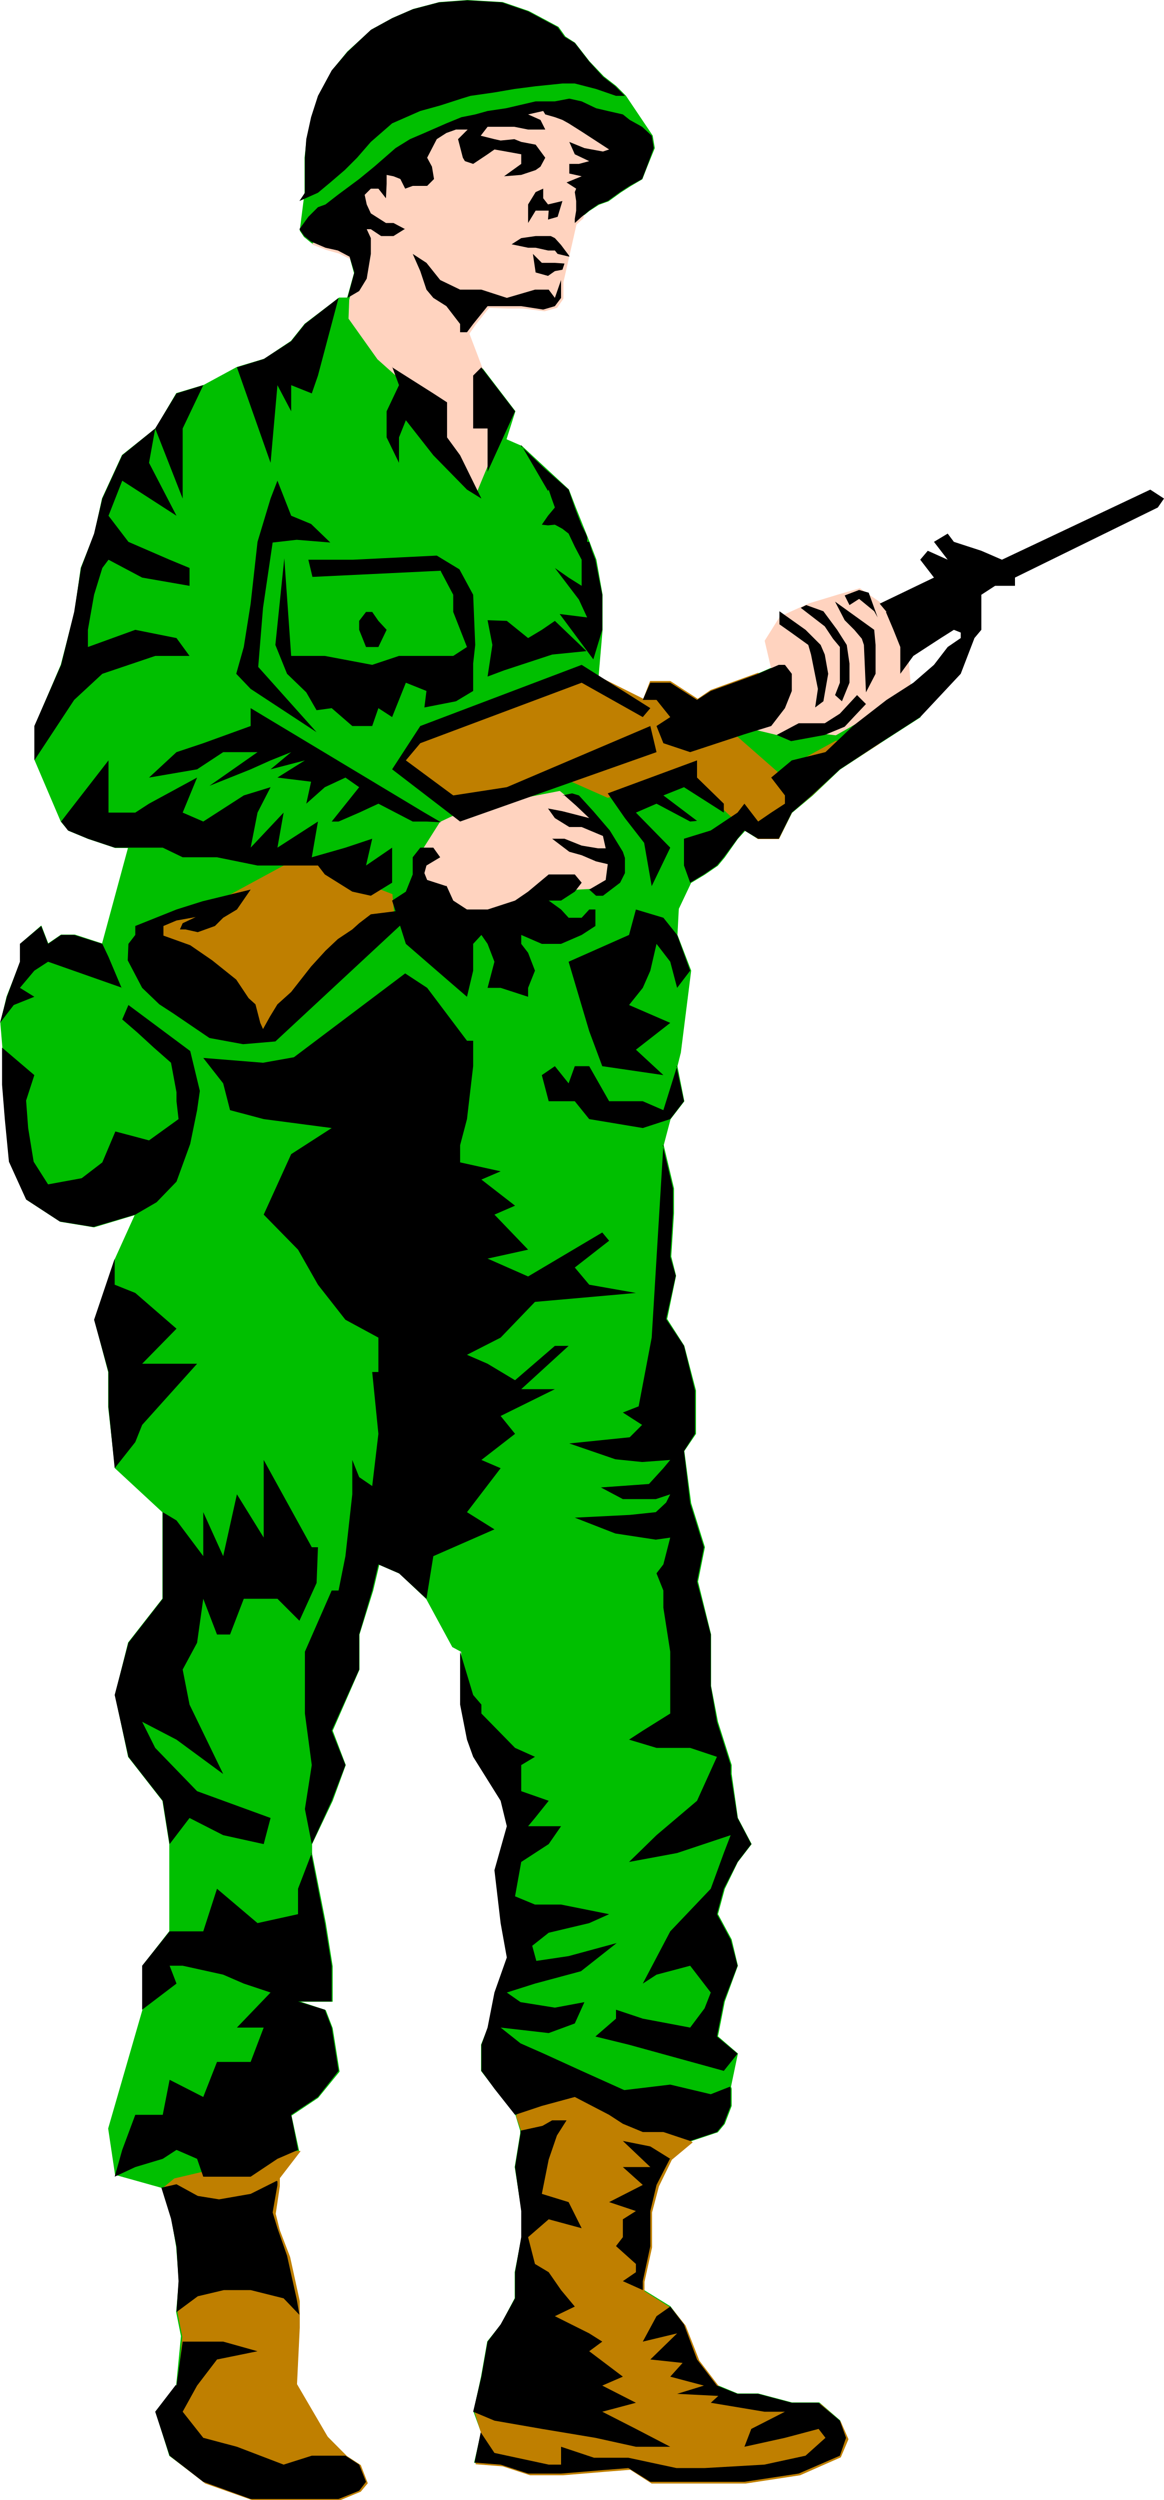 <?xml version="1.0" encoding="UTF-8" standalone="no"?>
<svg
   version="1.0"
   width="72.465mm"
   height="155.54mm"
   id="svg61"
   sodipodi:docname="Soldier 06.wmf"
   xmlns:inkscape="http://www.inkscape.org/namespaces/inkscape"
   xmlns:sodipodi="http://sodipodi.sourceforge.net/DTD/sodipodi-0.dtd"
   xmlns="http://www.w3.org/2000/svg"
   xmlns:svg="http://www.w3.org/2000/svg">
  <sodipodi:namedview
     id="namedview61"
     pagecolor="#ffffff"
     bordercolor="#000000"
     borderopacity="0.25"
     inkscape:showpageshadow="2"
     inkscape:pageopacity="0.0"
     inkscape:pagecheckerboard="0"
     inkscape:deskcolor="#d1d1d1"
     inkscape:document-units="mm" />
  <defs
     id="defs1">
    <pattern
       id="WMFhbasepattern"
       patternUnits="userSpaceOnUse"
       width="6"
       height="6"
       x="0"
       y="0" />
  </defs>
  <path
     style="fill:#00bf00;fill-opacity:1;fill-rule:evenodd;stroke:none"
     d="m 30.216,199.323 h -3.07 l -6.302,-2.101 -4.686,-1.939 -1.777,-2.101 -6.14,-14.382 v -8.08 l 6.14,-14.382 3.232,-12.443 1.454,-10.342 3.232,-8.08 1.777,-8.241 4.686,-10.18 7.918,-6.302 4.848,-8.241 6.463,-1.939 7.756,-4.201 6.463,-1.939 6.302,-4.201 3.232,-4.04 8.079,-6.14 h 1.939 l 1.616,-5.817 -0.97,-3.555 -2.909,-1.454 -2.909,-0.808 -3.232,-1.293 -1.777,-1.454 -0.97,-1.454 1.131,-8.888 v -4.201 -4.04 l 0.485,-4.363 1.131,-5.171 1.616,-5.009 3.232,-5.979 3.555,-4.363 5.655,-5.171 5.009,-2.747 4.848,-2.101 6.14,-1.616 6.625,-0.485 8.241,0.485 6.14,2.101 6.948,3.717 1.616,2.262 2.262,1.454 3.393,4.363 3.393,3.555 2.909,2.262 2.262,2.262 6.302,9.372 0.485,2.909 -1.777,4.363 -1.131,2.909 -2.747,1.616 -2.262,1.454 -2.909,2.101 -2.262,0.808 -2.262,1.454 -1.777,1.454 -1.616,1.454 -2.909,13.412 v 4.201 l -1.616,1.939 -2.909,0.808 -5.009,-0.808 h -3.555 -4.524 l -3.232,4.201 -1.454,1.939 3.232,8.241 7.918,10.342 -2.101,6.625 3.716,1.616 10.988,10.18 1.616,4.201 3.232,8.08 1.616,4.201 1.454,8.241 v 8.241 l -2.101,24.4 11.796,-7.918 1.616,-4.04 h 4.686 l 6.463,4.04 3.07,-2.101 11.149,-4.04 4.848,-2.101 33.286,12.281 -9.533,6.14 -9.372,6.14 -6.463,6.14 -4.848,4.04 -3.07,6.14 h -4.848 l -3.07,-1.939 -1.777,1.939 -3.07,4.363 -1.616,1.939 -3.07,2.101 -3.232,1.939 -2.909,6.14 -0.323,6.14 3.232,8.403 -2.424,19.229 -0.808,3.232 1.616,8.241 -3.232,4.201 -1.616,6.14 2.424,10.18 v 5.817 l -0.646,10.18 1.131,4.525 -2.101,10.18 4.04,6.302 2.747,10.503 v 10.18 l -2.747,4.04 1.616,12.281 3.232,10.342 -1.616,8.08 3.07,12.443 v 12.119 l 1.616,8.403 3.232,10.18 v 2.101 l 1.454,10.342 3.232,6.14 -3.232,4.201 -3.07,6.302 -1.616,5.979 3.232,5.979 1.454,6.14 -3.07,8.403 -1.616,8.241 4.686,4.04 -1.616,7.756 0.162,0.485 v 4.04 l -1.616,4.201 -1.616,1.939 -6.302,2.101 -4.848,4.201 -3.232,6.14 -1.454,6.14 v 8.241 l -1.777,8.241 0.162,2.101 6.302,3.878 3.232,4.201 3.232,8.241 4.686,6.14 4.686,1.939 h 4.848 l 7.918,2.101 h 6.463 l 4.848,4.201 1.616,4.04 -1.616,4.201 -9.695,4.201 -12.604,1.939 h -12.765 -9.533 l -5.009,-3.232 -6.302,0.485 -9.372,0.808 h -7.918 l -6.463,-2.101 -6.302,-0.485 1.616,-7.11 -1.777,-4.848 1.777,-8.241 1.454,-8.241 3.232,-4.04 3.232,-6.14 v -6.14 l 1.616,-8.241 v -6.14 l -1.616,-10.342 1.293,-7.918 v -0.646 l -1.131,-3.717 -4.848,-6.14 -3.232,-4.201 v -6.14 l 1.616,-4.04 1.616,-8.241 3.07,-8.241 -1.454,-8.08 -1.616,-12.443 3.07,-10.342 -1.454,-5.979 -6.463,-10.342 -1.616,-4.04 -1.454,-8.241 v -12.443 l -2.101,-1.131 -6.14,-11.311 -6.302,-5.979 -4.848,-2.101 -1.454,6.14 -3.232,10.342 v 8.241 l -6.302,14.382 3.07,8.08 -3.07,8.403 -4.848,10.18 v 2.262 l 3.232,16.321 1.616,10.18 v 8.241 h -7.918 l 6.302,2.101 1.616,4.201 1.616,10.18 -5.009,6.14 -6.302,4.201 1.777,8.241 -4.686,6.302 v 1.939 l -1.131,6.464 1.131,3.717 2.262,6.464 2.262,10.342 v 6.14 l -0.646,13.412 7.271,12.281 4.524,4.686 3.232,2.101 1.616,4.04 -1.616,2.101 -4.686,1.939 H 66.896 58.978 l -10.988,-4.04 -8.079,-6.14 -3.232,-10.342 4.848,-6.14 1.131,-11.635 -1.131,-5.656 0.646,-7.272 -0.646,-8.08 -1.131,-6.625 -2.262,-7.272 -10.988,-3.07 -1.616,-10.827 8.079,-27.955 v -10.342 l 6.302,-8.08 v -20.522 l -1.616,-10.18 -8.079,-10.342 -3.07,-14.543 3.07,-12.281 8.079,-10.342 v -8.08 -12.281 L 27.146,345.239 25.53,330.858 v -8.241 l -3.232,-12.281 4.848,-14.382 4.686,-10.342 -9.695,2.909 -7.918,-1.293 -7.918,-5.171 -4.04,-8.888 -0.97,-10.019 -0.646,-8.08 v -8.726 l -0.485,-5.817 1.454,-6.14 3.232,-8.241 v -4.201 l 4.848,-4.201 1.616,4.201 3.07,-2.101 h 3.232 l 6.463,2.101 6.14,-22.623 z"
     id="path1" />
  <path
     style="fill:none;stroke:#00bf00;stroke-width:0.162px;stroke-linecap:round;stroke-linejoin:round;stroke-miterlimit:4;stroke-dasharray:none;stroke-opacity:1"
     d="m 30.216,199.323 h -3.07 l -6.302,-2.101 -4.686,-1.939 -1.777,-2.101 -6.14,-14.382 v -8.08 l 6.14,-14.382 3.232,-12.443 1.454,-10.342 3.232,-8.08 1.777,-8.241 4.686,-10.18 7.918,-6.302 4.848,-8.241 6.463,-1.939 7.756,-4.201 6.463,-1.939 6.302,-4.201 3.232,-4.04 8.079,-6.14 h 1.939 l 1.616,-5.817 -0.97,-3.555 -2.909,-1.454 -2.909,-0.808 -3.232,-1.293 -1.777,-1.454 -0.97,-1.454 1.131,-8.888 v -4.201 -4.04 l 0.485,-4.363 1.131,-5.171 1.616,-5.009 3.232,-5.979 3.555,-4.363 5.655,-5.171 5.009,-2.747 4.848,-2.101 6.14,-1.616 6.625,-0.485 8.241,0.485 6.14,2.101 6.948,3.717 1.616,2.262 2.262,1.454 3.393,4.363 3.393,3.555 2.909,2.262 2.262,2.262 6.302,9.372 0.485,2.909 -1.777,4.363 -1.131,2.909 -2.747,1.616 -2.262,1.454 -2.909,2.101 -2.262,0.808 -2.262,1.454 -1.777,1.454 -1.616,1.454 -2.909,13.412 v 4.201 l -1.616,1.939 -2.909,0.808 -5.009,-0.808 h -3.555 -4.524 l -3.232,4.201 -1.454,1.939 3.232,8.241 7.918,10.342 -2.101,6.625 3.716,1.616 10.988,10.18 1.616,4.201 3.232,8.08 1.616,4.201 1.454,8.241 v 8.241 l -2.101,24.4 11.796,-7.918 1.616,-4.04 h 4.686 l 6.463,4.04 3.07,-2.101 11.149,-4.04 4.848,-2.101 33.286,12.281 -9.533,6.14 -9.372,6.14 -6.463,6.14 -4.848,4.04 -3.07,6.14 h -4.848 l -3.07,-1.939 -1.777,1.939 -3.07,4.363 -1.616,1.939 -3.07,2.101 -3.232,1.939 -2.909,6.14 -0.323,6.14 3.232,8.403 -2.424,19.229 -0.808,3.232 1.616,8.241 -3.232,4.201 -1.616,6.14 2.424,10.18 v 5.817 l -0.646,10.18 1.131,4.525 -2.101,10.18 4.04,6.302 2.747,10.503 v 10.18 l -2.747,4.04 1.616,12.281 3.232,10.342 -1.616,8.08 3.07,12.443 v 12.119 l 1.616,8.403 3.232,10.18 v 2.101 l 1.454,10.342 3.232,6.14 -3.232,4.201 -3.07,6.302 -1.616,5.979 3.232,5.979 1.454,6.14 -3.07,8.403 -1.616,8.241 4.686,4.04 -1.616,7.756 0.162,0.485 v 4.04 l -1.616,4.201 -1.616,1.939 -6.302,2.101 -4.848,4.201 -3.232,6.14 -1.454,6.14 v 8.241 l -1.777,8.241 0.162,2.101 6.302,3.878 3.232,4.201 3.232,8.241 4.686,6.14 4.686,1.939 h 4.848 l 7.918,2.101 h 6.463 l 4.848,4.201 1.616,4.04 -1.616,4.201 -9.695,4.201 -12.604,1.939 h -12.765 -9.533 l -5.009,-3.232 -6.302,0.485 -9.372,0.808 h -7.918 l -6.463,-2.101 -6.302,-0.485 1.616,-7.11 -1.777,-4.848 1.777,-8.241 1.454,-8.241 3.232,-4.04 3.232,-6.14 v -6.14 l 1.616,-8.241 v -6.14 l -1.616,-10.342 1.293,-7.918 v -0.646 l -1.131,-3.717 -4.848,-6.14 -3.232,-4.201 v -6.14 l 1.616,-4.04 1.616,-8.241 3.07,-8.241 -1.454,-8.08 -1.616,-12.443 3.07,-10.342 -1.454,-5.979 -6.463,-10.342 -1.616,-4.04 -1.454,-8.241 v -12.443 l -2.101,-1.131 -6.14,-11.311 -6.302,-5.979 -4.848,-2.101 -1.454,6.14 -3.232,10.342 v 8.241 l -6.302,14.382 3.07,8.08 -3.07,8.403 -4.848,10.18 v 2.262 l 3.232,16.321 1.616,10.18 v 8.241 h -7.918 l 6.302,2.101 1.616,4.201 1.616,10.18 -5.009,6.14 -6.302,4.201 1.777,8.241 -4.686,6.302 v 1.939 l -1.131,6.464 1.131,3.717 2.262,6.464 2.262,10.342 v 6.14 l -0.646,13.412 7.271,12.281 4.524,4.686 3.232,2.101 1.616,4.04 -1.616,2.101 -4.686,1.939 H 66.896 58.978 l -10.988,-4.04 -8.079,-6.14 -3.232,-10.342 4.848,-6.14 1.131,-11.635 -1.131,-5.656 0.646,-7.272 -0.646,-8.08 -1.131,-6.625 -2.262,-7.272 -10.988,-3.07 -1.616,-10.827 8.079,-27.955 v -10.342 l 6.302,-8.08 v -20.522 l -1.616,-10.18 -8.079,-10.342 -3.07,-14.543 3.07,-12.281 8.079,-10.342 v -8.08 -12.281 L 27.146,345.239 25.53,330.858 v -8.241 l -3.232,-12.281 4.848,-14.382 4.686,-10.342 -9.695,2.909 -7.918,-1.293 -7.918,-5.171 -4.04,-8.888 -0.97,-10.019 -0.646,-8.08 v -8.726 l -0.485,-5.817 1.454,-6.14 3.232,-8.241 v -4.201 l 4.848,-4.201 1.616,4.201 3.07,-2.101 h 3.232 l 6.463,2.101 6.14,-22.623 v 0"
     id="path2" />
  <path
     style="fill:#bf7f00;fill-opacity:1;fill-rule:evenodd;stroke:none"
     d="m 143.002,187.526 -11.311,-5.009 -21.652,8.08 -11.472,-6.787 -4.686,-4.363 5.171,-7.433 38.457,-14.543 13.896,6.948 1.616,-4.201 h 4.686 l 6.463,4.201 3.07,-2.101 11.149,-4.04 -1.616,5.817 -11.472,3.717 3.393,1.293 14.381,12.604 2.909,-1.616 10.665,-5.817 10.341,0.485 -9.372,5.979 -6.463,6.14 -4.848,4.04 -3.07,6.302 h -4.848 l -3.393,-2.424 -13.735,-13.089 -18.259,5.817 z"
     id="path3" />
  <path
     style="fill:none;stroke:#bf7f00;stroke-width:0.162px;stroke-linecap:round;stroke-linejoin:round;stroke-miterlimit:4;stroke-dasharray:none;stroke-opacity:1"
     d="m 143.002,187.526 -11.311,-5.009 -21.652,8.08 -11.472,-6.787 -4.686,-4.363 5.171,-7.433 38.457,-14.543 13.896,6.948 1.616,-4.201 h 4.686 l 6.463,4.201 3.07,-2.101 11.149,-4.04 -1.616,5.817 -11.472,3.717 3.393,1.293 14.381,12.604 2.909,-1.616 10.665,-5.817 10.341,0.485 -9.372,5.979 -6.463,6.14 -4.848,4.04 -3.07,6.302 h -4.848 l -3.393,-2.424 -13.735,-13.089 -18.259,5.817 v 0"
     id="path4" />
  <path
     style="fill:#bf7f00;fill-opacity:1;fill-rule:evenodd;stroke:none"
     d="m 123.127,493.903 2.909,-0.323 11.472,-1.454 11.311,5.656 8.887,2.585 5.171,3.393 -4.848,4.04 -3.07,6.302 -1.616,6.14 v 8.241 l -1.777,8.08 v 2.262 l 6.463,4.04 3.232,4.04 3.232,8.241 4.686,6.14 4.686,2.101 h 4.848 l 8.079,1.939 h 6.302 l 4.686,4.201 1.777,4.04 -1.777,4.201 -9.533,4.201 -12.765,1.939 h -12.604 -9.533 l -5.009,-3.232 -6.14,0.485 -9.695,0.808 h -7.756 l -6.463,-2.101 -6.302,-0.485 1.293,-7.272 -1.454,-4.686 1.616,-8.241 1.616,-8.241 3.232,-4.04 3.07,-6.14 v -6.302 l 1.777,-8.08 v -6.14 l -1.777,-10.342 1.454,-7.756 v -0.808 l -1.293,-3.717 1.777,-3.717 v 0 z"
     id="path5" />
  <path
     style="fill:none;stroke:#bf7f00;stroke-width:0.162px;stroke-linecap:round;stroke-linejoin:round;stroke-miterlimit:4;stroke-dasharray:none;stroke-opacity:1"
     d="m 123.127,493.903 2.909,-0.323 11.472,-1.454 11.311,5.656 8.887,2.585 5.171,3.393 -4.848,4.04 -3.07,6.302 -1.616,6.14 v 8.241 l -1.777,8.08 v 2.262 l 6.463,4.04 3.232,4.04 3.232,8.241 4.686,6.14 4.686,2.101 h 4.848 l 8.079,1.939 h 6.302 l 4.686,4.201 1.777,4.04 -1.777,4.201 -9.533,4.201 -12.765,1.939 h -12.604 -9.533 l -5.009,-3.232 -6.14,0.485 -9.695,0.808 h -7.756 l -6.463,-2.101 -6.302,-0.485 1.293,-7.272 -1.454,-4.686 1.616,-8.241 1.616,-8.241 3.232,-4.04 3.07,-6.14 v -6.302 l 1.777,-8.08 v -6.14 l -1.777,-10.342 1.454,-7.756 v -0.808 l -1.293,-3.717 1.777,-3.717 v 0"
     id="path6" />
  <path
     style="fill:#ffd3bf;fill-opacity:1;fill-rule:evenodd;stroke:none"
     d="M 112.301,115.295 100.829,101.237 97.92,92.511 88.871,84.431 82.085,74.897 l 0.162,-4.363 1.454,-5.817 -0.97,-3.717 -2.909,-1.454 -2.909,-0.808 -3.393,-1.293 13.088,-15.513 12.442,-8.08 5.817,-3.555 16.482,-4.525 h 15.512 l 13.088,9.534 -7.433,8.888 -1.777,1.454 -2.262,2.101 -0.646,0.646 -0.323,1.616 -0.323,1.293 -1.616,1.454 -3.07,13.574 v 3.878 l -1.454,2.101 -2.909,0.808 -5.009,-0.646 h -3.555 l -4.524,-0.162 -3.232,4.04 -1.454,2.101 3.07,8.08 2.101,10.342 -0.485,11.796 z"
     id="path7" />
  <path
     style="fill:none;stroke:#ffd3bf;stroke-width:0.162px;stroke-linecap:round;stroke-linejoin:round;stroke-miterlimit:4;stroke-dasharray:none;stroke-opacity:1"
     d="M 112.301,115.295 100.829,101.237 97.92,92.511 88.871,84.431 82.085,74.897 l 0.162,-4.363 1.454,-5.817 -0.97,-3.717 -2.909,-1.454 -2.909,-0.808 -3.393,-1.293 13.088,-15.513 12.442,-8.08 5.817,-3.555 16.482,-4.525 h 15.512 l 13.088,9.534 -7.433,8.888 -1.777,1.454 -2.262,2.101 -0.646,0.646 -0.323,1.616 -0.323,1.293 -1.616,1.454 -3.07,13.574 v 3.878 l -1.454,2.101 -2.909,0.808 -5.009,-0.646 h -3.555 l -4.524,-0.162 -3.232,4.04 -1.454,2.101 3.07,8.08 2.101,10.342 -0.485,11.796 -2.747,6.625 v 0"
     id="path8" />
  <path
     style="fill:#ffd3bf;fill-opacity:1;fill-rule:evenodd;stroke:none"
     d="m 181.782,158.279 0.646,5.009 1.616,-2.747 -2.262,7.272 -7.433,2.909 8.726,2.101 6.787,-0.808 6.787,0.808 15.997,-9.049 1.616,-2.262 -0.97,-11.473 -4.04,-5.171 -2.262,-3.232 -4.686,-3.232 -5.009,1.454 -6.948,2.101 -6.787,3.07 -3.555,5.656 1.777,7.595 z"
     id="path9" />
  <path
     style="fill:none;stroke:#ffd3bf;stroke-width:0.162px;stroke-linecap:round;stroke-linejoin:round;stroke-miterlimit:4;stroke-dasharray:none;stroke-opacity:1"
     d="m 181.782,158.279 0.646,5.009 1.616,-2.747 -2.262,7.272 -7.433,2.909 8.726,2.101 6.787,-0.808 6.787,0.808 15.997,-9.049 1.616,-2.262 -0.97,-11.473 -4.04,-5.171 -2.262,-3.232 -4.686,-3.232 -5.009,1.454 -6.948,2.101 -6.787,3.07 -3.555,5.656 1.777,7.595 v 0"
     id="path10" />
  <path
     style="fill:#ffd3bf;fill-opacity:1;fill-rule:evenodd;stroke:none"
     d="m 140.74,193.344 -9.049,-7.272 -21.652,4.201 -6.463,3.07 -5.009,7.918 0.485,8.241 12.604,8.241 11.957,-2.424 2.424,-1.454 2.262,-4.363 12.442,-0.646 4.686,-3.878 -2.424,-9.372 -2.262,-2.262 z"
     id="path11" />
  <path
     style="fill:none;stroke:#ffd3bf;stroke-width:0.162px;stroke-linecap:round;stroke-linejoin:round;stroke-miterlimit:4;stroke-dasharray:none;stroke-opacity:1"
     d="m 140.74,193.344 -9.049,-7.272 -21.652,4.201 -6.463,3.07 -5.009,7.918 0.485,8.241 12.604,8.241 11.957,-2.424 2.424,-1.454 2.262,-4.363 12.442,-0.646 4.686,-3.878 -2.424,-9.372 -2.262,-2.262 v 0"
     id="path12" />
  <path
     style="fill:#bf7f00;fill-opacity:1;fill-rule:evenodd;stroke:none"
     d="m 92.749,215.967 -0.485,-5.656 -13.735,-5.333 -4.04,-2.747 -3.393,-0.97 -19.39,10.503 -17.613,6.625 6.302,14.705 22.783,11.635 25.692,-25.693 3.878,-2.909 v 0 z"
     id="path13" />
  <path
     style="fill:none;stroke:#bf7f00;stroke-width:0.162px;stroke-linecap:round;stroke-linejoin:round;stroke-miterlimit:4;stroke-dasharray:none;stroke-opacity:1"
     d="m 92.749,215.967 -0.485,-5.656 -13.735,-5.333 -4.04,-2.747 -3.393,-0.97 -19.39,10.503 -17.613,6.625 6.302,14.705 22.783,11.635 25.692,-25.693 3.878,-2.909 v 0"
     id="path14" />
  <path
     style="fill:#bf7f00;fill-opacity:1;fill-rule:evenodd;stroke:none"
     d="m 49.283,510.224 9.533,0.162 5.979,-4.363 5.817,-0.162 -4.848,6.302 v 1.939 l -0.97,6.464 0.97,3.878 2.424,6.302 2.262,10.342 v 6.302 l -0.646,13.25 7.271,12.443 4.524,4.525 3.232,2.101 1.616,4.201 -1.616,1.939 -4.686,1.939 H 67.219 59.301 l -10.988,-3.878 -8.079,-6.302 -3.232,-10.342 4.848,-6.14 1.131,-11.635 -1.131,-5.656 0.485,-7.433 -0.485,-7.918 -1.131,-6.625 -2.424,-7.272 2.747,-2.262 8.241,-1.939 v 0 z"
     id="path15" />
  <path
     style="fill:none;stroke:#bf7f00;stroke-width:0.162px;stroke-linecap:round;stroke-linejoin:round;stroke-miterlimit:4;stroke-dasharray:none;stroke-opacity:1"
     d="m 49.283,510.224 9.533,0.162 5.979,-4.363 5.817,-0.162 -4.848,6.302 v 1.939 l -0.97,6.464 0.97,3.878 2.424,6.302 2.262,10.342 v 6.302 l -0.646,13.25 7.271,12.443 4.524,4.525 3.232,2.101 1.616,4.201 -1.616,1.939 -4.686,1.939 H 67.219 59.301 l -10.988,-3.878 -8.079,-6.302 -3.232,-10.342 4.848,-6.14 1.131,-11.635 -1.131,-5.656 0.485,-7.433 -0.485,-7.918 -1.131,-6.625 -2.424,-7.272 2.747,-2.262 8.241,-1.939 v 0"
     id="path16" />
  <path
     style="fill:#000000;fill-opacity:1;fill-rule:evenodd;stroke:none"
     d="m 71.743,45.326 v -4.201 -4.04 l 0.323,-4.363 1.131,-5.171 1.616,-5.009 3.232,-5.979 3.716,-4.363 5.494,-5.171 5.009,-2.747 4.848,-2.101 6.14,-1.616 6.625,-0.485 8.241,0.485 6.14,2.101 6.948,3.717 1.616,2.262 2.424,1.454 3.393,4.363 3.232,3.555 2.909,2.262 2.262,2.262 h -2.101 l -4.686,-1.616 -5.009,-1.293 h -2.909 l -6.302,0.646 -5.009,0.646 -4.686,0.808 -5.655,0.808 -2.101,0.646 -5.009,1.616 -4.686,1.293 -6.625,2.909 -5.009,4.363 -3.232,3.717 -2.909,2.909 -3.393,2.909 -2.909,2.424 -4.363,1.939 1.293,-1.939 z"
     id="path17" />
  <path
     style="fill:#000000;fill-opacity:1;fill-rule:evenodd;stroke:none"
     d="m 95.173,53.891 -2.585,1.616 h -1.777 -1.131 l -2.424,-1.616 h -0.97 l 0.97,2.101 v 3.717 l -0.485,2.909 -0.485,2.909 -1.777,2.909 -2.747,1.616 1.616,-5.979 -1.131,-3.717 -2.747,-1.454 -2.909,-0.646 -3.393,-1.454 -1.616,-1.293 -1.131,-1.616 2.101,-2.909 2.262,-2.262 1.777,-0.646 2.909,-2.262 5.009,-3.717 3.555,-2.909 5.009,-4.363 3.393,-2.101 3.393,-1.454 5.171,-2.262 3.555,-1.454 3.232,-0.646 2.909,-0.808 4.363,-0.646 6.948,-1.616 h 1.777 2.747 l 3.393,-0.646 2.909,0.646 3.393,1.616 2.747,0.646 3.555,0.808 1.616,1.293 2.909,1.616 2.262,2.101 0.485,2.909 -1.616,4.363 -1.131,2.909 -2.909,1.616 -2.262,1.454 -2.909,2.101 -2.262,0.808 -2.101,1.454 -1.777,1.454 -1.616,1.454 v -0.97 l 0.323,-1.939 v -2.262 l -0.323,-2.101 0.323,-0.808 -2.262,-1.454 3.555,-1.454 -2.909,-0.646 v -2.262 h 2.262 l 2.424,-0.646 -3.393,-1.616 -1.293,-2.909 3.555,1.454 4.363,0.808 1.454,-0.485 -3.232,-2.101 -3.232,-2.101 -3.07,-1.939 -1.454,-0.808 -1.777,-0.646 -2.262,-0.646 -0.485,-0.808 -3.555,0.808 2.909,1.293 1.131,2.262 h -4.04 l -3.232,-0.646 h -2.909 -3.393 l -1.616,2.101 3.232,0.808 1.454,0.323 3.232,-0.323 1.616,0.646 3.393,0.646 2.262,3.07 -1.131,2.101 -1.131,0.808 -3.393,1.131 -4.04,0.323 4.04,-2.909 v -2.262 l -3.555,-0.646 -2.747,-0.485 -1.616,1.131 -3.393,2.262 -1.939,-0.646 -0.485,-0.808 -1.131,-4.363 2.262,-2.262 h -2.747 l -2.262,0.808 -2.262,1.454 -2.262,4.363 1.131,2.101 0.485,2.909 -1.616,1.616 h -3.393 l -1.777,0.646 -1.131,-2.262 -1.616,-0.646 -1.616,-0.323 v 2.101 l -0.162,3.393 -1.777,-2.262 h -1.777 l -1.454,1.454 0.485,2.262 0.97,2.101 3.555,2.262 h 1.131 0.646 l 2.747,1.454 v 0 z"
     id="path18" />
  <path
     style="fill:#000000;fill-opacity:1;fill-rule:evenodd;stroke:none"
     d="m 132.014,65.848 v 4.201 l -1.454,1.939 -2.747,0.808 -5.171,-0.808 h -3.555 -4.363 l -3.393,4.201 -1.454,1.939 h -1.616 v -1.939 l -1.616,-2.101 -1.616,-2.101 -3.07,-1.939 -1.616,-1.939 -1.454,-4.363 -1.777,-4.04 3.232,2.101 3.232,4.04 4.686,2.262 h 5.009 l 5.979,1.939 6.625,-1.939 h 3.232 l 1.454,1.939 1.454,-4.201 z"
     id="path19" />
  <path
     style="fill:#000000;fill-opacity:1;fill-rule:evenodd;stroke:none"
     d="m 131.206,50.982 1.131,-3.717 -3.393,0.808 -1.131,-1.454 v -2.262 l -1.777,0.808 -1.777,2.909 v 4.363 l 1.777,-2.909 h 3.07 l -0.162,2.101 2.262,-0.646 z"
     id="path20" />
  <path
     style="fill:#000000;fill-opacity:1;fill-rule:evenodd;stroke:none"
     d="M 133.953,60.193 132.014,57.607 130.56,55.991 129.59,55.507 h -4.686 1.131 l -3.393,0.485 -2.262,1.454 3.878,0.808 h 1.777 l 2.909,0.646 H 130.56 l 0.646,0.808 2.747,0.646 v 0 z"
     id="path21" />
  <path
     style="fill:#000000;fill-opacity:1;fill-rule:evenodd;stroke:none"
     d="m 125.389,59.708 0.646,4.363 2.909,0.808 1.616,-1.131 1.777,-0.323 0.485,-1.454 -2.262,-0.162 h -1.454 -1.616 l -2.101,-2.101 z"
     id="path22" />
  <path
     style="fill:#000000;fill-opacity:1;fill-rule:evenodd;stroke:none"
     d="m 113.109,86.209 8.079,10.503 -6.463,14.22 v -10.18 h -3.393 V 88.31 l 1.939,-1.939 v 0 z"
     id="path23" />
  <path
     style="fill:#000000;fill-opacity:1;fill-rule:evenodd;stroke:none"
     d="m 92.265,86.209 1.616,4.363 -2.909,6.14 v 6.14 l 2.909,5.979 v -5.979 l 1.616,-4.04 6.463,8.241 7.918,8.08 3.393,2.101 -5.009,-10.18 -3.07,-4.201 v -8.241 l -3.232,-2.101 -9.695,-6.14 v 0 z"
     id="path24" />
  <path
     style="fill:#000000;fill-opacity:1;fill-rule:evenodd;stroke:none"
     d="m 79.661,70.05 -7.918,6.14 -3.232,4.04 -6.463,4.201 -6.302,1.939 7.918,22.461 1.616,-18.26 3.232,6.14 v -6.14 l 4.848,1.939 1.454,-4.201 z"
     id="path25" />
  <path
     style="fill:#000000;fill-opacity:1;fill-rule:evenodd;stroke:none"
     d="m 122.642,104.63 v 0.323 l 5.655,5.333 5.494,4.848 1.454,4.201 1.616,4.201 0.97,1.939 0.323,0.808 v 0.485 0.646 h 0.485 l 0.646,2.101 0.808,2.101 0.808,4.201 0.808,4.04 v 4.04 4.201 l -2.101,6.948 -7.918,-10.665 6.463,0.808 -1.939,-4.201 -5.655,-7.433 3.232,2.262 3.07,1.939 v -3.232 -2.909 l -1.616,-3.07 -1.454,-3.07 -1.454,-1.131 -1.777,-0.97 -1.616,0.162 -1.454,-0.162 1.454,-2.101 1.616,-1.939 -0.808,-2.262 -0.646,-1.939 -0.162,0.323 z"
     id="path26" />
  <path
     style="fill:#000000;fill-opacity:1;fill-rule:evenodd;stroke:none"
     d="m 47.829,90.572 -6.302,1.939 -5.009,8.241 -7.756,6.302 -4.686,10.18 -1.939,8.241 -3.07,8.08 -1.616,10.342 -3.07,12.443 -6.302,14.382 v 8.08 l 9.372,-14.22 6.625,-6.14 12.442,-4.201 h 8.079 l -3.07,-4.201 -9.695,-1.939 -11.149,4.04 v -4.04 l 1.454,-8.241 1.939,-6.302 1.454,-1.939 7.918,4.201 11.149,1.939 v -4.201 l -4.686,-1.939 -9.695,-4.201 -4.686,-6.14 3.232,-8.241 12.765,8.241 -6.463,-12.443 1.454,-8.08 6.463,16.482 v -16.482 z"
     id="path27" />
  <path
     style="fill:#000000;fill-opacity:1;fill-rule:evenodd;stroke:none"
     d="m 63.664,117.234 -3.07,10.18 -1.616,14.543 -1.616,10.18 -1.777,6.302 3.393,3.555 15.512,10.18 -13.735,-15.351 1.131,-13.897 2.262,-15.351 5.655,-0.646 7.918,0.646 -4.524,-4.363 -4.686,-1.939 L 65.28,113.033 Z"
     id="path28" />
  <path
     style="fill:#000000;fill-opacity:1;fill-rule:evenodd;stroke:none"
     d="m 103.737,134.201 -30.216,1.454 -0.97,-4.04 h 10.503 l 19.713,-0.97 5.332,3.232 3.232,5.979 0.485,11.796 -0.485,4.363 v 6.464 l -4.04,2.424 -7.433,1.454 0.485,-3.878 -4.848,-1.939 -1.616,4.04 -1.616,4.04 -3.232,-2.101 -1.454,4.201 h -4.686 l -4.848,-4.201 -3.555,0.485 -2.424,-4.201 -4.524,-4.363 -2.747,-6.787 2.101,-20.36 1.616,22.946 h 7.918 l 11.149,2.101 6.302,-2.101 h 8.079 4.686 l 3.232,-2.101 -3.232,-8.241 v -4.04 l -2.909,-5.494 v 0 z"
     id="path29" />
  <path
     style="fill:#000000;fill-opacity:1;fill-rule:evenodd;stroke:none"
     d="m 85.963,152.138 h 3.07 l 1.939,-4.04 -1.939,-2.101 -1.454,-2.101 h -1.454 l -1.616,2.101 v 2.101 l 1.616,4.04 v 0 z"
     id="path30" />
  <path
     style="fill:#000000;fill-opacity:1;fill-rule:evenodd;stroke:none"
     d="m 137.993,153.108 -8.079,0.808 -11.311,3.717 -3.878,1.454 1.131,-7.433 -1.131,-5.817 4.524,0.162 5.009,4.04 3.232,-1.939 3.07,-2.101 7.433,7.11 z"
     id="path31" />
  <path
     style="fill:#000000;fill-opacity:1;fill-rule:evenodd;stroke:none"
     d="m 58.978,166.52 v 2.101 2.101 l -11.149,4.04 -6.302,2.101 -6.463,5.979 11.311,-1.939 6.14,-4.04 h 8.079 l -11.311,7.918 9.695,-3.878 4.686,-2.101 4.848,-1.939 -4.848,4.04 8.079,-2.101 -6.463,4.04 7.918,0.97 -1.131,5.171 4.363,-3.878 4.848,-2.262 3.232,2.262 -6.463,8.08 h 1.616 l 4.848,-2.101 4.524,-2.101 8.079,4.201 h 3.232 l 3.393,0.162 -3.878,-2.262 z"
     id="path32" />
  <path
     style="fill:#000000;fill-opacity:1;fill-rule:evenodd;stroke:none"
     d="m 15.997,191.081 9.533,-12.281 v 12.281 h 6.302 l 3.232,-2.101 11.311,-6.14 -3.393,8.241 4.848,2.101 9.533,-6.14 6.302,-1.939 -3.07,5.979 -1.616,8.241 7.756,-8.241 -1.454,8.241 9.533,-6.14 -1.454,8.403 7.918,-2.262 6.302,-2.101 -1.454,6.302 6.14,-4.201 v 8.241 l -5.009,3.07 -4.363,-0.97 -6.463,-4.04 -1.616,-2.101 H 68.512 60.594 l -9.533,-1.939 h -8.079 l -4.686,-2.262 h -8.079 -3.232 l -6.302,-2.101 -4.686,-1.939 -1.616,-2.101 1.616,-2.101 z"
     id="path33" />
  <path
     style="fill:#000000;fill-opacity:1;fill-rule:evenodd;stroke:none"
     d="m 98.728,213.381 -33.933,31.51 -7.594,0.646 -7.918,-1.454 -8.564,-5.817 -3.232,-2.101 -4.04,-3.878 -3.393,-6.464 0.162,-3.878 1.616,-2.101 v -2.101 l 9.695,-3.878 6.14,-1.939 11.311,-2.747 -3.232,4.686 -3.232,1.939 -1.939,1.939 -4.04,1.454 -2.909,-0.646 H 42.335 l 0.646,-1.454 3.07,-1.454 -4.524,0.808 -3.07,1.293 v 2.262 l 6.302,2.262 5.171,3.555 5.655,4.525 2.909,4.363 1.616,1.454 1.131,4.363 0.646,1.454 1.616,-2.909 1.777,-2.909 3.232,-2.909 4.686,-5.979 3.393,-3.717 2.909,-2.747 3.393,-2.262 1.616,-1.454 2.747,-2.101 11.634,-1.454 v 0 z"
     id="path34" />
  <path
     style="fill:#000000;fill-opacity:1;fill-rule:evenodd;stroke:none"
     d="m 119.249,185.103 -12.604,1.939 -11.149,-8.241 3.393,-4.04 37.972,-14.22 14.381,8.08 1.777,-2.101 -16.158,-10.18 -37.972,14.382 -6.625,10.18 15.997,12.281 46.213,-16.321 -1.454,-6.14 z"
     id="path35" />
  <path
     style="fill:#000000;fill-opacity:1;fill-rule:evenodd;stroke:none"
     d="m 143.002,186.557 21.006,-7.756 v 4.04 l 6.302,6.14 v 2.101 l -9.372,-5.979 -4.848,1.939 7.918,5.979 -1.616,0.162 -7.918,-4.201 -4.848,2.101 8.079,8.241 -4.363,9.049 -1.777,-10.18 -4.524,-5.817 -4.04,-5.817 z"
     id="path36" />
  <path
     style="fill:#000000;fill-opacity:1;fill-rule:evenodd;stroke:none"
     d="m 184.691,156.339 1.616,2.101 v 4.04 l -1.616,4.04 -3.232,4.201 -6.302,1.939 -12.765,4.201 -6.302,-2.101 -1.616,-4.04 3.232,-2.101 -3.232,-4.04 h -3.232 l 1.777,-4.04 h 4.686 l 6.302,4.04 3.232,-2.101 11.149,-4.04 4.848,-2.101 h 1.454 z"
     id="path37" />
  <path
     style="fill:#000000;fill-opacity:1;fill-rule:evenodd;stroke:none"
     d="m 229.288,150.037 -3.232,8.403 -9.533,10.18 -9.533,6.14 -9.372,6.14 -6.625,6.14 -4.686,4.04 -3.07,6.14 h -4.848 l -3.232,-1.939 -1.616,1.939 -3.232,4.363 -1.616,1.939 -3.07,2.101 -3.232,1.939 -1.454,-4.04 v -4.201 -2.101 l 6.302,-1.939 6.302,-4.201 1.616,-2.101 3.232,4.201 3.07,-2.101 3.232,-2.101 v -1.939 l -3.232,-4.201 4.848,-4.04 7.918,-1.939 6.463,-6.14 7.918,-6.14 6.302,-4.04 4.848,-4.201 3.232,-4.201 3.07,-2.101 v -1.939 l 3.232,1.939 z"
     id="path38" />
  <path
     style="fill:#000000;fill-opacity:1;fill-rule:evenodd;stroke:none"
     d="m 208.444,143.897 1.777,4.201 1.616,4.04 v 6.302 l 3.07,-4.201 6.463,-4.201 3.07,-1.939 4.848,1.939 1.616,-1.939 v -2.101 -2.101 -4.04 l 3.232,-2.101 h 4.686 v -1.939 l 33.61,-16.482 1.454,-2.101 -3.232,-2.101 -34.902,16.482 -4.848,-2.101 -6.463,-2.101 -1.454,-1.939 -3.232,1.939 3.232,4.201 -4.686,-2.101 -1.777,2.101 3.232,4.201 -12.765,6.14 1.616,1.939 v 0 z"
     id="path39" />
  <path
     style="fill:#000000;fill-opacity:1;fill-rule:evenodd;stroke:none"
     d="m 196.486,141.473 9.21,6.625 0.323,3.555 v 6.787 l -2.262,4.363 -0.485,-11.15 -0.485,-1.454 -1.777,-2.101 -2.262,-2.262 z"
     id="path40" />
  <path
     style="fill:#000000;fill-opacity:1;fill-rule:evenodd;stroke:none"
     d="m 189.7,142.281 4.04,1.454 3.232,4.363 2.262,3.555 0.646,4.363 v 4.525 l -1.777,4.363 -1.616,-1.454 1.131,-2.909 v -4.525 -3.878 l -1.616,-1.939 -1.939,-2.909 -5.655,-4.363 1.293,-0.646 z"
     id="path41" />
  <path
     style="fill:#000000;fill-opacity:1;fill-rule:evenodd;stroke:none"
     d="m 183.398,143.735 6.14,4.363 3.555,3.555 0.97,2.262 0.808,4.525 -1.131,6.464 -1.939,1.454 0.646,-4.363 -1.616,-8.08 -0.646,-2.262 -4.04,-2.909 -2.747,-1.939 z"
     id="path42" />
  <path
     style="fill:#000000;fill-opacity:1;fill-rule:evenodd;stroke:none"
     d="m 201.657,163.449 -4.04,4.363 -3.555,2.262 h -6.14 l -5.171,2.747 3.393,1.454 7.918,-1.454 4.686,-1.939 2.262,-2.424 2.747,-2.909 z"
     id="path43" />
  <path
     style="fill:#000000;fill-opacity:1;fill-rule:evenodd;stroke:none"
     d="m 206.505,145.19 -2.101,-5.817 -2.262,-0.646 -3.393,1.293 1.131,2.262 2.262,-1.454 3.555,2.909 z"
     id="path44" />
  <path
     style="fill:#000000;fill-opacity:1;fill-rule:evenodd;stroke:none"
     d="m 134.6,186.557 1.616,0.485 3.393,3.717 3.878,4.525 3.07,5.009 0.485,1.454 v 3.555 l -1.131,2.262 -4.04,3.07 h -1.616 l -1.616,-1.454 3.878,-2.262 0.485,-3.717 -2.747,-0.646 -3.393,-1.454 -2.909,-0.808 -4.04,-3.07 h 2.909 l 4.04,1.616 3.878,0.646 h 1.777 l -0.646,-2.909 -5.009,-2.101 h -2.909 l -3.393,-2.101 -1.616,-2.262 3.393,0.646 6.302,1.616 -3.07,-2.909 -2.747,-2.424 h -0.485 l 2.262,-0.485 z"
     id="path45" />
  <path
     style="fill:#000000;fill-opacity:1;fill-rule:evenodd;stroke:none"
     d="m 105.03,208.21 1.616,3.555 3.232,2.101 h 4.848 l 6.463,-2.101 3.07,-2.101 4.848,-4.04 h 2.909 3.232 l 1.616,1.939 -1.616,2.101 -3.232,2.101 h -2.909 l 2.909,2.101 1.777,1.939 h 3.07 l 1.777,-1.939 h 1.454 v 3.878 l -3.232,2.101 -4.848,2.101 h -4.524 l -4.848,-2.101 v 2.101 l 1.616,2.101 1.616,4.201 -1.616,4.04 v 2.101 l -6.463,-2.101 h -3.07 l 1.616,-6.14 -1.616,-4.201 -1.454,-2.101 -1.939,2.101 v 6.302 l -1.454,6.14 -4.686,-4.04 -4.848,-4.201 -4.848,-4.201 -3.232,-10.18 3.232,-2.101 1.616,-4.04 v -4.04 l 1.777,-2.262 h 3.07 l 1.616,2.262 -3.232,1.939 -0.485,1.778 0.646,1.616 4.524,1.454 v 0 z"
     id="path46" />
  <path
     style="fill:#000000;fill-opacity:1;fill-rule:evenodd;stroke:none"
     d="m 42.012,263.151 -6.948,5.009 -7.918,-2.101 -3.07,7.272 -4.848,3.717 -7.918,1.454 -3.393,-5.333 -1.293,-7.918 -0.485,-6.464 1.939,-5.979 -7.594,-6.464 v 8.726 l 0.646,8.08 0.97,10.019 4.04,8.888 7.918,5.171 7.918,1.293 9.857,-2.909 5.009,-2.909 4.686,-4.848 3.232,-8.888 1.616,-7.918 0.646,-4.525 -2.262,-9.372 -14.543,-10.827 -1.454,3.393 3.555,3.07 3.878,3.555 4.04,3.555 1.293,6.948 v 2.101 l 0.485,4.201 z"
     id="path47" />
  <path
     style="fill:#000000;fill-opacity:1;fill-rule:evenodd;stroke:none"
     d="m 28.6,232.287 -3.07,-7.272 -1.454,-3.07 -6.625,-2.101 H 14.381 l -3.07,2.101 -1.616,-4.201 -5.009,4.201 v 4.201 L 1.616,234.388 0,240.528 l 3.232,-4.201 4.848,-1.939 -3.393,-2.101 3.393,-4.04 3.232,-2.101 17.451,6.14 v 0 z"
     id="path48" />
  <path
     style="fill:#000000;fill-opacity:1;fill-rule:evenodd;stroke:none"
     d="m 162.392,228.247 -3.07,-8.403 -3.232,-4.04 -6.463,-1.939 -1.616,5.979 -14.219,6.302 4.848,16.321 3.07,8.241 14.381,2.101 -6.463,-5.979 8.079,-6.302 -9.695,-4.201 3.232,-4.04 1.777,-4.04 1.454,-6.302 3.232,4.201 1.616,6.14 z"
     id="path49" />
  <path
     style="fill:#000000;fill-opacity:1;fill-rule:evenodd;stroke:none"
     d="m 159.16,250.709 1.777,8.241 -3.232,4.201 -6.463,2.101 -12.604,-2.101 -3.393,-4.201 h -6.14 l -1.616,-6.14 3.07,-2.101 3.232,4.04 1.454,-4.04 h 3.393 l 4.686,8.241 h 7.918 l 4.848,2.101 3.232,-10.342 v 0 z"
     id="path50" />
  <path
     style="fill:#000000;fill-opacity:1;fill-rule:evenodd;stroke:none"
     d="m 100.505,232.287 -5.171,-3.393 -26.177,19.714 -7.271,1.293 -14.058,-1.131 4.686,5.979 1.616,6.302 7.918,2.101 15.997,2.101 -9.533,6.14 -6.463,14.22 8.079,8.241 4.686,8.241 6.463,8.241 7.756,4.201 v 8.08 h -1.454 l 1.454,14.543 -1.454,12.281 -3.07,-2.101 -1.616,-4.04 v 8.08 l -1.616,14.543 -1.616,8.08 h -1.616 l -6.302,14.382 v 8.08 6.464 l 1.616,12.119 -1.616,10.342 1.616,8.241 4.686,-10.18 3.232,-8.403 -3.232,-8.08 6.463,-14.382 v -8.241 l 3.07,-10.342 1.454,-6.14 4.848,2.101 6.463,5.979 1.616,-10.019 14.381,-6.302 -6.463,-4.04 7.918,-10.342 -4.524,-1.939 7.918,-6.14 -3.393,-4.201 12.765,-6.302 h -7.918 L 133.792,316.476 H 130.56 l -9.372,8.08 -6.463,-3.878 -4.848,-2.101 7.918,-4.04 8.079,-8.403 23.753,-2.101 -10.988,-1.939 -3.393,-4.04 8.079,-6.302 -1.616,-1.939 -17.451,10.342 -9.533,-4.201 9.533,-2.101 -7.918,-8.241 4.848,-2.101 -7.918,-6.14 4.524,-1.939 -9.533,-2.101 v -4.04 l 1.616,-6.14 1.454,-12.443 v -5.979 h -1.454 l -9.372,-12.443 z"
     id="path51" />
  <path
     style="fill:#000000;fill-opacity:1;fill-rule:evenodd;stroke:none"
     d="m 26.985,295.954 -4.848,14.382 3.393,12.281 v 8.241 l 1.454,14.382 4.848,-6.14 1.616,-4.04 12.927,-14.382 H 33.448 l 8.079,-8.241 -9.695,-8.403 -4.848,-1.939 z"
     id="path52" />
  <path
     style="fill:#000000;fill-opacity:1;fill-rule:evenodd;stroke:none"
     d="m 62.048,343.139 v 18.421 l -6.302,-10.18 -3.232,14.543 -4.686,-10.342 v 10.342 l -6.302,-8.403 -3.232,-1.939 v 12.281 8.08 l -8.079,10.342 -3.232,12.281 3.232,14.543 8.079,10.342 1.616,10.18 4.686,-6.14 7.918,4.04 9.533,2.101 1.616,-6.14 -17.29,-6.302 -9.857,-10.18 -3.07,-6.14 8.079,4.201 10.988,8.08 -7.918,-16.321 -1.616,-8.241 3.393,-6.302 1.454,-10.342 3.232,8.403 h 3.07 l 3.232,-8.403 H 65.28 l 5.171,5.171 4.04,-8.888 0.323,-8.403 H 73.359 L 62.048,343.3 v 0 z"
     id="path53" />
  <path
     style="fill:#000000;fill-opacity:1;fill-rule:evenodd;stroke:none"
     d="m 73.198,435.73 3.232,16.482 1.616,10.019 v 8.403 h -7.918 l 6.302,1.939 1.616,4.201 1.616,10.18 -4.848,6.14 -6.302,4.201 1.616,8.241 -4.848,2.101 -6.302,4.201 H 47.829 l -1.454,-4.201 -4.848,-2.101 -3.232,2.101 -6.463,1.939 -4.848,2.262 1.777,-6.302 3.07,-8.241 h 6.463 l 1.616,-8.241 7.918,4.04 3.232,-8.241 h 7.918 l 3.07,-8.08 h -6.302 l 7.918,-8.241 -6.302,-2.101 -4.848,-2.101 -9.533,-2.101 h -3.07 l 1.616,4.201 -8.079,6.14 v -10.342 l 6.463,-8.08 h 7.918 l 3.232,-10.019 9.533,8.08 9.533,-2.101 v -5.979 l 3.232,-8.403 v 0 z"
     id="path54" />
  <path
     style="fill:#000000;fill-opacity:1;fill-rule:evenodd;stroke:none"
     d="m 65.118,512.809 -6.14,3.07 -7.433,1.293 -5.009,-0.808 -5.009,-2.747 -3.555,0.808 2.262,7.272 1.293,6.625 0.485,8.08 -0.485,7.272 5.009,-3.717 6.14,-1.454 h 6.302 l 7.756,1.939 3.716,3.878 -0.646,-3.717 L 67.542,530.423 65.28,523.959 64.149,520.243 65.28,513.779 v -1.939 1.131 0 z"
     id="path55" />
  <path
     style="fill:#000000;fill-opacity:1;fill-rule:evenodd;stroke:none"
     d="m 41.366,560.802 -4.848,6.302 3.393,10.342 7.918,6.14 11.149,4.04 h 7.756 12.927 l 4.848,-1.939 1.616,-2.101 -1.616,-4.04 -3.232,-2.101 h -7.918 l -6.625,2.101 -10.988,-4.201 -7.918,-2.101 -4.848,-6.14 3.393,-6.14 4.686,-6.14 9.533,-1.939 -8.079,-2.262 h -4.686 -4.848 l -1.454,10.342 v 0 z"
     id="path56" />
  <path
     style="fill:#000000;fill-opacity:1;fill-rule:evenodd;stroke:none"
     d="m 108.261,388.384 v 12.443 l 1.616,8.241 1.454,4.04 6.463,10.342 1.454,5.979 -2.909,10.342 1.454,12.443 1.454,8.08 -2.909,8.241 -1.616,8.241 -1.454,4.04 v 6.14 l 3.07,4.201 4.848,6.14 6.302,-2.101 7.756,-2.101 8.079,4.201 3.232,2.101 4.686,1.939 h 4.848 l 6.302,2.101 6.302,-2.101 1.616,-1.939 1.616,-4.201 v -4.04 l -0.162,-0.485 -4.524,1.778 -9.533,-2.262 -10.826,1.293 -9.695,-4.363 -9.21,-4.201 -5.494,-2.424 -4.686,-3.717 11.311,1.293 6.14,-2.262 2.262,-5.009 -6.948,1.293 -8.079,-1.293 -3.232,-2.262 6.625,-2.101 10.826,-2.909 8.402,-6.625 -11.311,3.07 -7.594,1.131 -0.97,-3.555 3.878,-3.07 9.533,-2.262 4.686,-2.101 -11.311,-2.262 h -6.14 l -4.686,-1.939 1.454,-8.08 6.463,-4.201 2.909,-4.201 h -6.14 -1.616 l 1.616,-1.939 3.232,-4.04 -6.463,-2.262 v -6.14 l 3.232,-1.939 -4.686,-2.101 -7.918,-8.08 v -2.101 l -1.939,-2.262 -3.07,-10.18 z"
     id="path57" />
  <path
     style="fill:#000000;fill-opacity:1;fill-rule:evenodd;stroke:none"
     d="m 155.929,269.292 2.424,10.18 v 5.817 l -0.646,10.18 1.293,4.525 -2.262,10.18 4.201,6.302 2.585,10.503 v 10.18 l -2.585,4.04 1.454,12.281 3.232,10.342 -1.616,8.08 3.232,12.443 v 12.119 l 1.454,8.403 3.232,10.18 v 2.101 l 1.616,10.342 3.232,6.14 -3.232,4.201 -3.232,6.302 -1.616,5.979 3.232,5.979 1.616,6.14 -3.232,8.403 -1.616,8.241 4.848,4.04 -3.232,4.04 -22.299,-6.14 -7.918,-1.939 4.848,-4.201 v -2.101 l 6.302,2.101 11.149,2.101 3.393,-4.525 1.454,-3.717 -4.848,-6.302 -7.918,2.101 -3.232,2.101 6.463,-12.281 9.533,-10.019 3.07,-8.403 1.616,-4.201 -12.604,4.201 -11.311,2.101 6.463,-6.302 9.533,-8.08 4.686,-10.342 -6.302,-2.101 h -7.918 l -6.463,-1.939 3.232,-2.101 6.463,-4.04 v -8.564 -5.979 l -1.616,-10.342 v -4.04 l -1.616,-4.04 1.616,-2.101 1.616,-6.302 -3.393,0.485 -9.533,-1.454 -9.533,-3.717 12.927,-0.646 6.14,-0.646 2.424,-2.262 0.97,-1.939 -3.393,1.131 h -7.756 l -5.171,-2.747 11.311,-0.808 3.393,-3.717 1.616,-1.939 -6.625,0.485 -6.302,-0.646 -10.826,-3.717 14.219,-1.454 2.909,-2.909 -4.524,-2.909 3.716,-1.454 3.07,-16.159 2.747,-45.246 v 0 z"
     id="path58" />
  <path
     style="fill:#000000;fill-opacity:1;fill-rule:evenodd;stroke:none"
     d="m 127.651,499.882 -5.171,1.131 v 0.646 l -1.293,7.918 1.454,10.342 v 6.14 l -1.454,8.241 v 6.14 l -3.393,6.14 -3.07,4.04 -1.454,8.241 -1.939,8.241 5.009,2.101 11.149,1.939 12.604,2.101 9.533,2.101 h 8.079 l -8.079,-4.201 -7.918,-4.04 7.918,-2.101 -7.918,-4.04 4.848,-2.101 -7.918,-5.979 3.07,-2.262 -3.07,-1.939 -8.079,-4.04 4.686,-2.262 -3.232,-3.878 -2.909,-4.201 -3.232,-1.939 -1.616,-6.302 4.848,-4.201 7.756,2.101 -3.07,-6.14 -6.302,-1.939 1.616,-8.08 1.939,-5.656 2.262,-3.555 h -3.393 l -2.262,1.293 z"
     id="path59" />
  <path
     style="fill:#000000;fill-opacity:1;fill-rule:evenodd;stroke:none"
     d="m 157.706,507.477 -3.232,6.302 -1.454,6.14 v 8.241 l -1.777,8.241 v 2.101 l -4.686,-2.101 3.07,-2.101 v -1.939 l -4.686,-4.201 1.616,-2.101 v -4.201 l 3.07,-1.939 -6.302,-2.101 7.918,-4.04 -4.686,-4.201 h 6.463 l -6.463,-6.14 6.463,1.293 4.686,2.909 v 0 z"
     id="path60" />
  <path
     style="fill:#000000;fill-opacity:1;fill-rule:evenodd;stroke:none"
     d="m 157.706,542.381 3.232,4.201 3.07,8.241 4.686,6.14 4.848,1.939 h 4.848 l 7.918,2.101 h 6.302 l 5.009,4.201 1.454,4.04 -1.454,4.201 -9.695,4.201 -12.765,1.939 h -12.765 -9.372 l -5.171,-3.232 -6.14,0.485 -9.695,0.808 h -7.756 l -6.463,-2.101 -6.14,-0.485 1.454,-7.11 3.232,4.848 12.765,2.747 h 2.909 v -4.201 l 7.756,2.585 h 8.079 l 11.311,2.424 h 6.625 l 14.058,-0.808 9.695,-2.101 4.686,-4.201 -1.616,-2.101 -7.918,2.101 -9.533,2.101 1.616,-4.201 7.918,-4.04 h -4.848 l -12.604,-2.101 1.777,-1.616 -9.695,-0.485 6.302,-1.939 -7.918,-2.101 2.909,-3.232 -7.594,-0.808 6.302,-6.14 -8.079,1.939 3.232,-5.979 z"
     id="path61" />
</svg>
